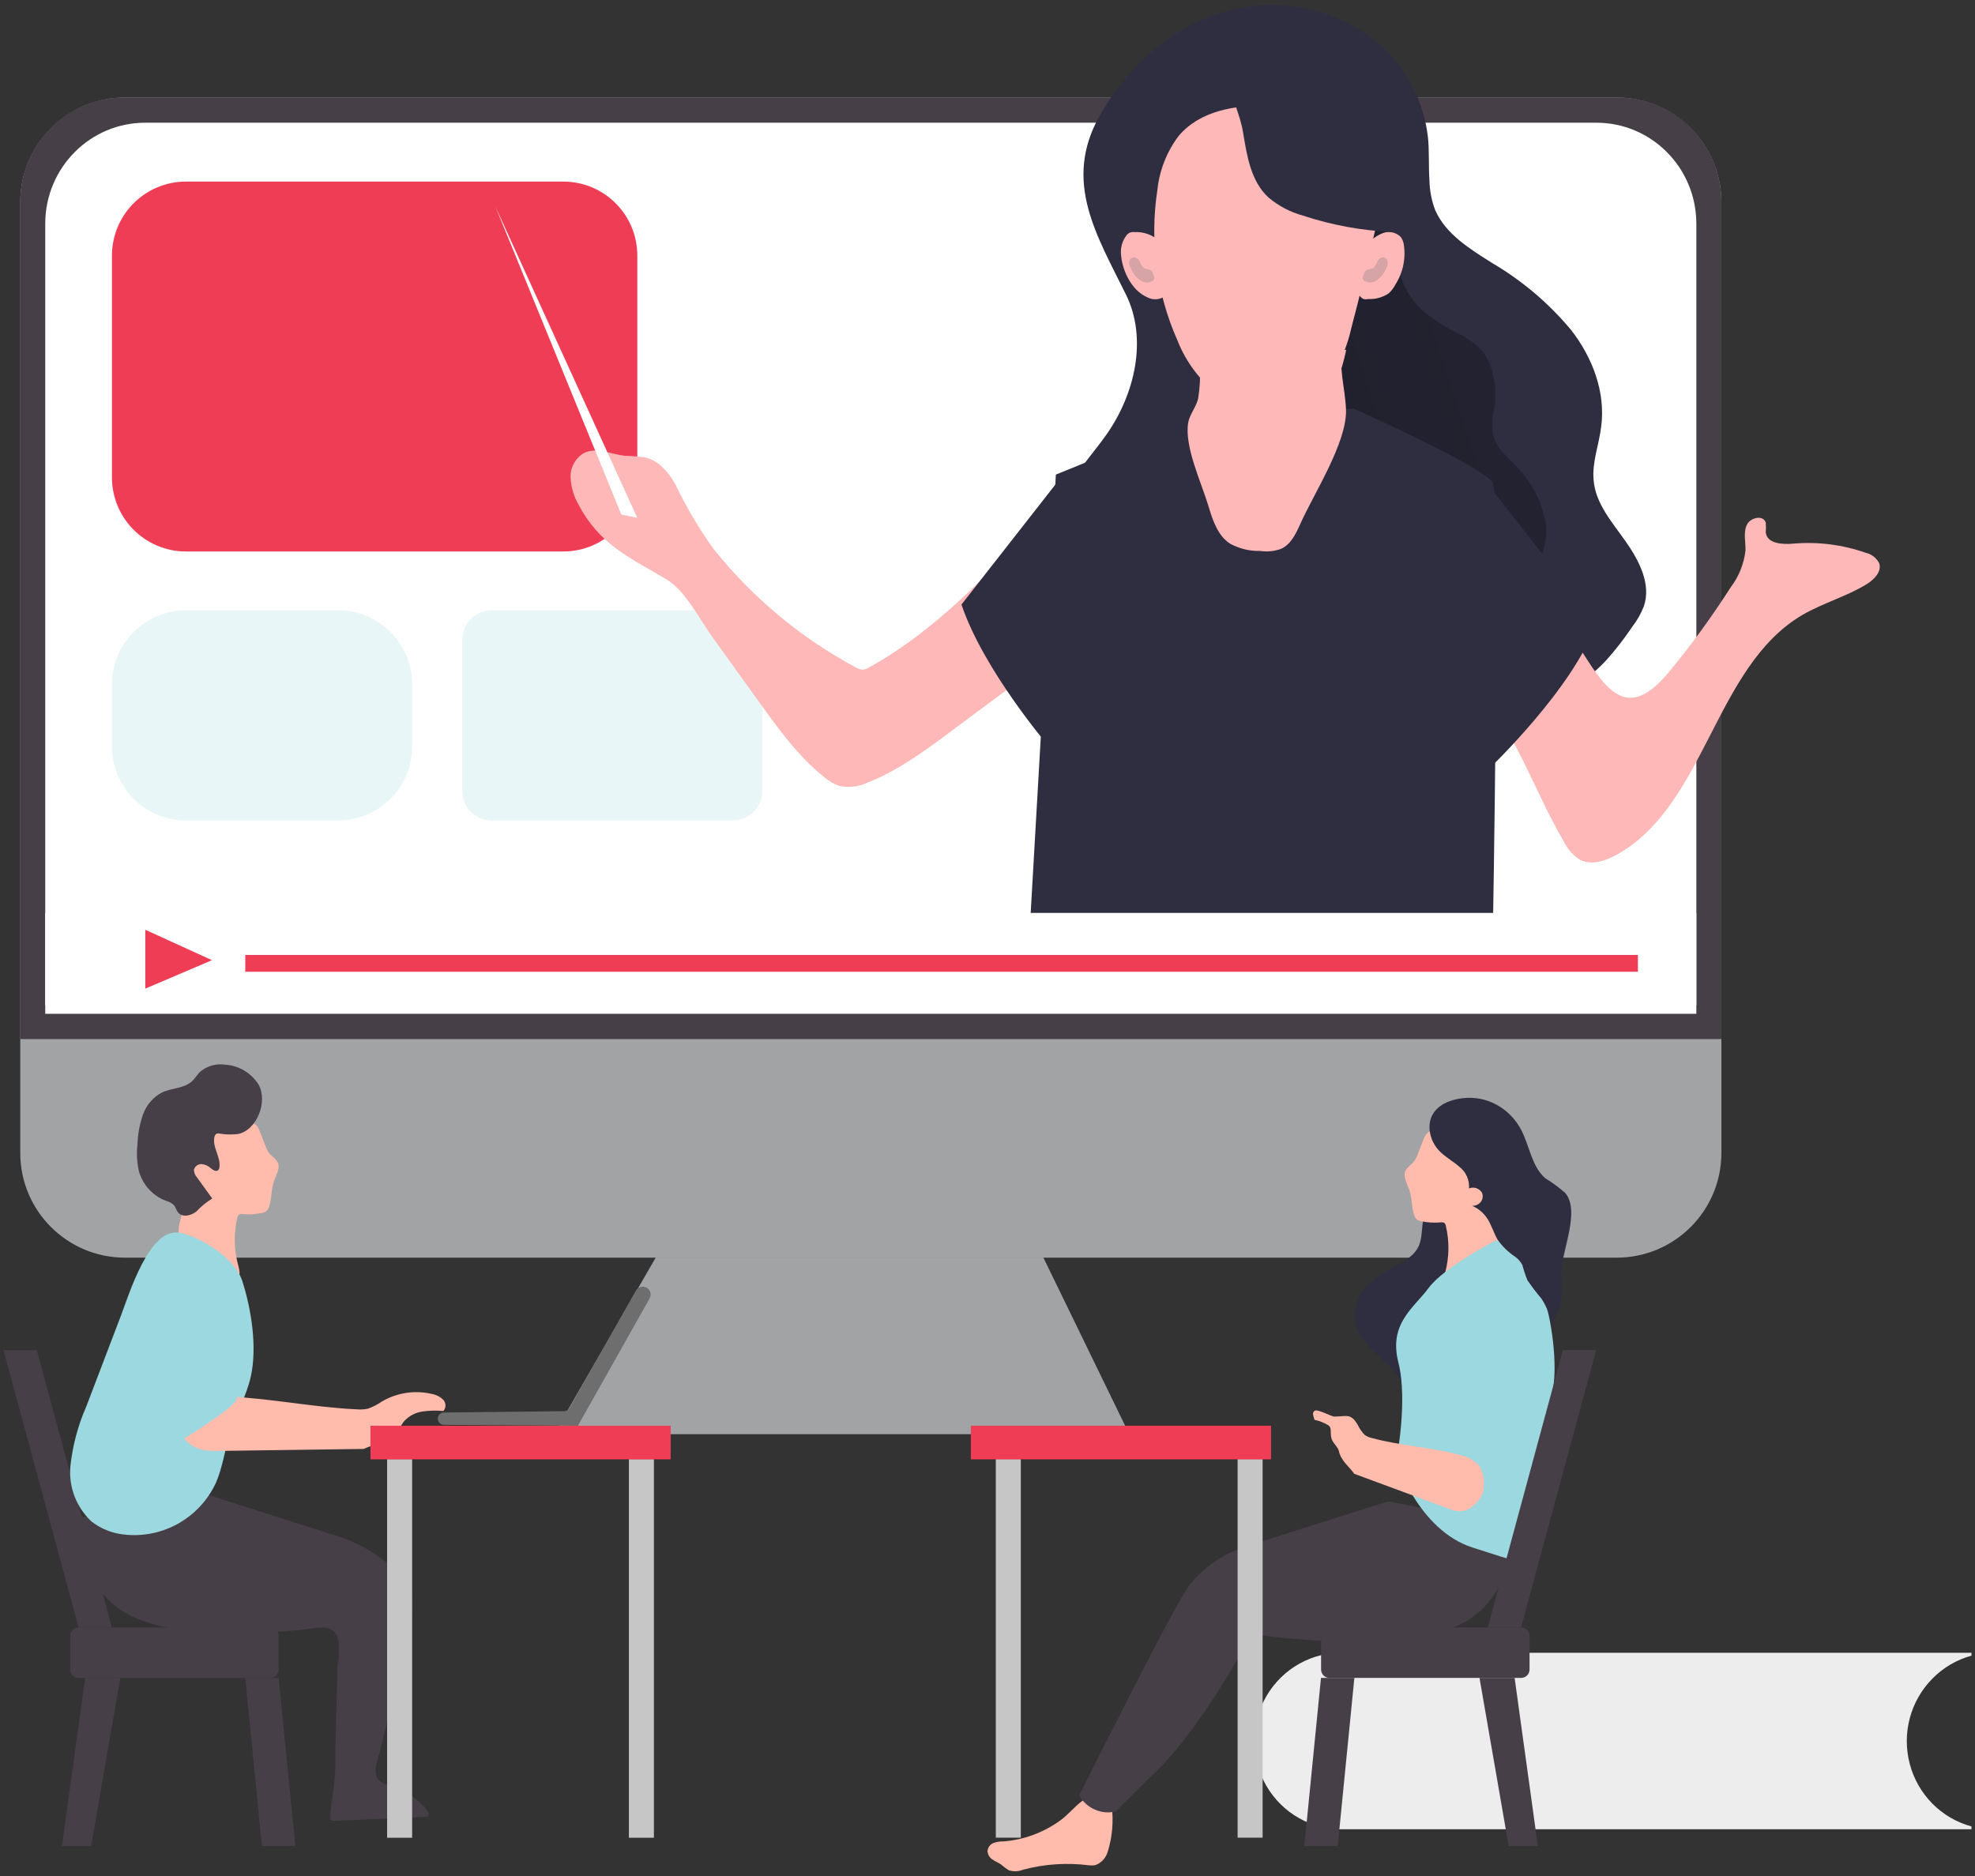 <svg width="281" height="267" viewBox="0 0 281 267" fill="none" xmlns="http://www.w3.org/2000/svg">
<rect x="0" y="0" width="281" height="267" fill="#333333" stroke="none"/>
<g clip-path="url(#clip0_8489_14175)">
<path opacity="0.704" d="M160.669 204.08H78.805L93.289 178.958H148.453L160.669 204.08Z" fill="#D0D2D5"/>
<path opacity="0.704" d="M230.018 13.876H17.782C9.553 13.876 2.883 20.546 2.883 28.775V164.062C2.883 172.29 9.553 178.961 17.782 178.961H230.018C238.246 178.961 244.917 172.29 244.917 164.062V28.775C244.917 20.546 238.246 13.876 230.018 13.876Z" fill="#D0D2D5"/>
<path d="M244.917 28.736V147.857H2.883V28.736C2.883 20.529 9.474 13.876 17.605 13.876H230.196C238.326 13.876 244.917 20.529 244.917 28.736Z" fill="#473F47"/>
<path d="M241.353 31.75V144.264H6.438V31.75C6.485 23.815 12.886 17.419 20.737 17.461H227.054C234.905 17.419 241.305 23.815 241.353 31.75Z" fill="white"/>
<path d="M80.141 25.839H26.464C20.646 25.839 15.93 30.555 15.93 36.373V67.94C15.93 73.758 20.646 78.474 26.464 78.474H80.141C85.959 78.474 90.675 73.758 90.675 67.94V36.373C90.675 30.555 85.959 25.839 80.141 25.839Z" fill="#EF3D56"/>
<path opacity="0.215" d="M48.107 86.847H26.464C20.646 86.847 15.93 91.563 15.93 97.381V106.219C15.93 112.037 20.646 116.753 26.464 116.753H48.107C53.925 116.753 58.642 112.037 58.642 106.219V97.381C58.642 91.563 53.925 86.847 48.107 86.847Z" fill="#9CD8DF"/>
<path opacity="0.215" d="M104.256 86.847H69.972C67.644 86.847 65.758 88.733 65.758 91.061V112.539C65.758 114.867 67.644 116.753 69.972 116.753H104.256C106.583 116.753 108.47 114.867 108.47 112.539V91.061C108.47 88.733 106.583 86.847 104.256 86.847Z" fill="#9CD8DF"/>
<path d="M203.376 25.595C203.238 23.579 203.376 21.509 203.163 19.503C202.493 13.653 199.373 8.368 194.584 4.978C189.791 1.639 183.945 0.185 178.158 0.891C168.775 1.969 160.894 8.439 156.38 16.602C151.243 25.887 156.048 33.489 160.197 41.91C163.306 48.208 161.473 56.069 157.44 61.816C154.278 66.313 149.603 70.626 150 76.125C150.246 79.468 152.369 82.326 154.417 84.968C155.789 86.736 157.324 88.612 159.489 89.119C160.581 89.319 161.7 89.319 162.792 89.119C165.239 88.772 167.662 88.279 170.051 87.642C172.367 87.016 174.747 86.24 177.129 86.564C181.16 87.081 184.14 90.499 186.467 93.831C188.795 97.163 191.088 100.873 194.789 102.533C197.597 103.806 200.814 103.687 203.881 103.428C212.834 102.684 222.324 100.593 228.478 94.015C229.838 92.504 231.089 90.896 232.221 89.206C232.913 88.318 233.473 87.333 233.883 86.283C234.956 83.145 233.24 79.813 231.31 77.064C229.379 74.314 227.02 71.672 226.742 68.372C226.484 65.784 227.514 63.272 227.814 60.706C228.468 55.81 226.57 50.839 223.525 46.946C220.371 43.16 216.591 39.95 212.352 37.457C209.135 35.43 205.704 33.327 204.202 29.909C203.675 28.532 203.397 27.071 203.376 25.595Z" fill="#2F2E41"/>
<path d="M198.112 35.366C198.833 37.548 199.204 39.893 200.458 41.857C201.985 44.343 204.581 45.936 207.156 47.31C208.545 47.93 209.803 48.807 210.864 49.896C211.603 50.842 212.121 51.941 212.381 53.114C212.755 54.655 212.847 56.251 212.654 57.826C212.343 59.136 212.258 60.49 212.403 61.829C212.784 63.498 214.147 64.719 215.337 65.952C217.705 68.184 219.304 71.109 219.908 74.307C220.344 77.514 219.046 81.081 216.21 82.652C215.181 83.18 214.077 83.548 212.937 83.743C211.105 84.104 209.249 84.33 207.384 84.419C206.056 84.519 204.72 84.408 203.425 84.092C201.846 83.528 200.371 82.706 199.062 81.659L181.696 69.312C179.677 68.07 177.929 66.434 176.558 64.501C175.607 62.751 174.975 60.845 174.692 58.873C173.744 54.084 173.013 48.958 174.867 44.442C176.307 40.908 179.165 38.17 181.936 35.541L188.972 28.887C191.011 26.956 192.615 26.106 194.426 28.473C196.023 30.554 197.268 32.882 198.112 35.366Z" fill="url(#paint0_linear_8489_14175)"/>
<path d="M210.089 97.855C215.783 104.33 218.151 112.3 222.467 119.693C222.975 120.75 223.751 121.65 224.717 122.302C226.299 123.176 228.269 122.564 229.862 121.713C242.68 114.768 243.854 94.906 256.426 87.514C259.343 85.811 262.657 84.915 265.554 83.147C266.629 82.492 267.792 81.323 267.361 80.122C266.962 79.375 266.264 78.841 265.445 78.659C262.136 77.499 258.623 77.057 255.135 77.359C253.573 77.501 251.399 77.359 251.228 75.754C251.271 75.293 251.271 74.829 251.228 74.368C250.883 73.21 248.977 73.636 248.504 74.75C248.031 75.864 248.386 77.13 248.342 78.342C248.127 80.239 247.406 82.04 246.254 83.551C243.541 87.794 240.572 91.864 237.363 95.736C228.279 106.655 225.987 89.24 218.808 85.603C218.126 85.316 217.394 85.164 216.655 85.156C210.261 84.712 203.861 84.581 197.453 84.763C199.725 86.608 208.044 95.54 210.089 97.855Z" fill="#FFB8B8"/>
<path d="M192.577 58.133C192.577 58.133 211.283 66.511 212.388 68.706C213.492 70.9 212.388 133.497 212.388 133.497H146.438L150.228 67.533L169.519 59.682L192.577 58.133Z" fill="#2F2E41"/>
<path d="M211.68 68.898L227.104 88.647C224 97.87 211.68 109.571 211.68 109.571V68.898Z" fill="#2F2E41"/>
<path d="M191.029 48.973C190.404 52.428 191.368 55.059 191.505 58.228C191.695 62.927 186.908 70.268 185.001 74.56C184.388 75.946 183.656 77.454 182.311 78.081C181.36 78.441 180.338 78.551 179.335 78.4C177.843 78.44 176.363 78.088 175.035 77.377C173.298 76.276 172.546 74.075 171.942 72.028C170.957 68.727 168.458 63.499 169.062 60.099C169.252 58.998 170.205 57.898 170.47 56.709C170.721 55.172 170.802 53.61 170.714 52.054C170.639 43.778 191.029 48.973 191.029 48.973Z" fill="#FFB8B8"/>
<path d="M191.537 49.758C191.537 49.758 188.975 63.692 180.816 62.883C176.246 62.601 172.401 59.303 171.367 54.775L191.537 49.758Z" fill="#FFB8B8"/>
<path d="M192.256 46.716C191.757 48.98 190.889 51.143 189.691 53.115C186.321 58.151 178.667 59.7 173.6 56.364C170.872 54.361 168.761 51.603 167.516 48.416C164.552 41.74 163.562 34.326 164.664 27.082C164.956 24.255 166.013 21.566 167.717 19.318C170.718 15.777 175.837 14.857 180.437 15.106C184.604 15.333 188.918 16.394 192.044 19.112C195.482 22.214 196.976 26.992 195.935 31.555C194.759 36.601 193.603 41.669 192.256 46.716Z" fill="#FFB8B8"/>
<path d="M94.222 66.453C93.528 65.78 92.669 65.303 91.732 65.073C90.785 64.952 89.832 64.88 88.877 64.858C86.913 64.631 84.852 63.585 83.081 64.469C81.867 65.178 81.138 66.499 81.182 67.909C81.235 69.292 81.63 70.641 82.33 71.833C85.292 77.493 89.65 79.38 94.769 82.409C97.463 84.005 99.341 87.8 101.209 90.441L107.981 99.864C110.75 103.713 113.562 107.616 117.265 110.581C117.867 111.106 118.557 111.519 119.304 111.799C120.664 112.127 122.093 111.982 123.361 111.389C128.727 109.309 133.503 105.363 138.14 101.956C140.286 100.36 142.508 98.722 144.665 97.115C145.599 96.414 147.337 95.519 147.939 94.463C148.269 93.79 148.463 93.056 148.508 92.307C149.323 85.946 148.196 79.466 148.358 73.051C141.295 81.159 133.138 89.73 123.672 94.959C123.391 95.149 123.066 95.264 122.728 95.293C122.385 95.265 122.053 95.154 121.762 94.97C113.914 90.769 107.004 85.002 101.456 78.021C99.406 75.151 97.611 72.106 96.089 68.922C95.604 68.003 94.974 67.169 94.222 66.453Z" fill="#FFB8B8"/>
<path d="M196.429 33.31C197.355 32.81 198.494 32.959 199.265 33.682C199.483 33.971 199.636 34.306 199.709 34.662C200.057 36.681 199.64 38.758 198.542 40.479C198.291 40.977 197.947 41.421 197.53 41.786C196.68 42.329 195.686 42.597 194.682 42.553C194.459 42.598 194.228 42.598 194.004 42.553C193.824 42.469 193.665 42.346 193.536 42.192C192.89 41.37 192.604 40.314 192.747 39.272C192.958 36.951 194.271 34.268 196.429 33.31Z" fill="#FFB8B8"/>
<path d="M163.193 42.284C164.117 42.795 165.258 42.649 166.028 41.923C166.247 41.633 166.399 41.298 166.474 40.941C166.827 38.919 166.409 36.837 165.306 35.117C165.052 34.617 164.708 34.169 164.294 33.796C163.446 33.25 162.451 32.982 161.448 33.029C161.22 33 160.988 33.023 160.77 33.096C160.588 33.176 160.428 33.3 160.302 33.458C159.655 34.281 159.37 35.338 159.513 36.381C159.725 38.65 161.047 41.336 163.193 42.284Z" fill="#FFB8B8"/>
<path d="M151.264 67.535L136.797 86.024C139.929 95.349 149.145 106.11 149.145 106.11L151.264 67.535Z" fill="#2F2E41"/>
<path d="M197.21 38.216C196.938 38.86 196.495 39.429 195.927 39.867C195.411 40.267 194.681 40.304 194.124 39.958C194.023 39.895 193.948 39.802 193.909 39.693C193.868 39.517 193.896 39.333 193.984 39.174L194.114 38.848C194.144 38.753 194.192 38.663 194.254 38.583C194.491 38.287 194.977 38.338 195.332 38.155C195.688 37.971 195.828 37.502 196.023 37.135C196.16 36.825 196.477 36.619 196.833 36.605C197.171 36.672 197.42 36.943 197.448 37.268C197.465 37.599 197.383 37.928 197.21 38.216Z" fill="#D6A4A6"/>
<path d="M160.903 38.214C161.173 38.859 161.615 39.427 162.188 39.863C162.705 40.264 163.438 40.305 164.001 39.964C164.102 39.897 164.178 39.8 164.217 39.69C164.25 39.517 164.224 39.338 164.141 39.181L164.012 38.855C163.983 38.759 163.936 38.669 163.872 38.59C163.634 38.295 163.148 38.336 162.793 38.153C162.436 37.969 162.296 37.501 162.101 37.135C161.958 36.828 161.645 36.623 161.292 36.605C160.951 36.662 160.697 36.931 160.677 37.257C160.651 37.59 160.73 37.922 160.903 38.214Z" fill="#D6A4A6"/>
<path d="M176.85 18.785C177.4 22.096 177.948 25.782 180.476 28.1C181.909 29.308 183.584 30.189 185.389 30.683C189.518 32.046 193.813 32.829 198.156 33.012C199.442 27.233 198.064 21.18 194.403 16.538C190.745 11.896 185.195 9.16 179.301 9.093C171.729 8.884 176.048 13.829 176.85 18.785Z" fill="#2F2E41"/>
<path d="M241.353 129.904H6.438V143.063H241.353V129.904Z" fill="white"/>
<path d="M274.917 238.885C271.788 242.061 270.57 246.689 271.722 251.023C272.872 255.357 276.216 258.739 280.496 259.895V260.298H191.216C186.704 260.432 182.478 258.069 180.182 254.129C177.887 250.189 177.887 245.296 180.182 241.356C182.478 237.416 186.704 235.053 191.216 235.187H280.496V235.6C278.381 236.174 276.457 237.309 274.917 238.885Z" fill="#EDEDED"/>
<path d="M88.403 73.225L70.5 29.425L90.669 73.686L88.403 73.225Z" fill="white"/>
<path d="M198.5 180.146C197.017 180.841 195.661 181.798 194.492 182.976C193.311 184.164 192.666 185.816 192.713 187.527C192.871 189.578 194.281 191.266 195.765 192.604C197.459 194.161 199.521 195.785 199.657 198.087C200.868 197.145 201.972 196.048 203.225 195.159C205.413 193.602 207.991 192.769 210.401 191.617C212.811 190.465 215.2 188.843 216.346 186.353C216.965 184.779 217.322 183.106 217.398 181.407C217.645 179.591 217.691 177.751 217.535 175.924C217.371 174.085 216.597 172.363 215.347 171.054C213.445 169.534 211.204 168.546 208.834 168.181C206.11 168.326 203.717 170.113 202.71 172.754C202.215 174.126 202.446 175.683 201.962 177.053C201.352 178.655 199.868 179.423 198.5 180.146Z" fill="#2F2E41"/>
<path d="M142.751 262.027C142.274 262.016 141.798 262.094 141.345 262.256C140.883 262.429 140.555 262.875 140.5 263.402C140.539 263.914 140.813 264.372 141.229 264.617C141.62 264.893 142.074 265.053 142.465 265.339C142.795 265.636 143.149 265.9 143.522 266.13C144.191 266.348 144.908 266.32 145.562 266.05C148.606 265.245 151.756 265.031 154.869 265.42C155.171 265.46 155.477 265.46 155.779 265.42C156.679 265.137 157.382 264.37 157.638 263.39C158.261 261.338 158.446 259.159 158.176 257.018C158.173 256.779 158.118 256.543 158.019 256.33C157.892 256.164 157.733 256.03 157.553 255.94C154.605 254.358 152.989 257.522 150.822 259.069C148.414 260.795 145.632 261.814 142.751 262.027Z" fill="#FFBBAB"/>
<path d="M215.237 217.193C215.237 217.193 215.987 228.482 205.985 231.888C195.983 235.294 178.06 232.515 178.06 232.515C178.06 232.515 170.845 246.453 163.47 253.06L158.753 257.764C156.713 258.262 154.591 257.335 153.555 255.493C153.555 255.493 167.491 227.476 169.366 225.379C171.495 222.795 174.34 220.913 177.535 219.972L197.496 213.635L215.237 217.193Z" fill="#473F47"/>
<path d="M201.326 165.059C200.948 165.686 200.158 166.054 199.903 166.736C199.646 167.418 200.191 168.436 200.492 169.269C200.925 170.428 200.792 171.727 201.203 172.894C201.274 173.147 201.421 173.373 201.626 173.544C201.815 173.671 202.032 173.756 202.26 173.793C203.147 173.968 204.058 174.019 204.96 173.945C205.138 173.91 205.321 173.933 205.483 174.01C205.615 174.124 205.699 174.283 205.716 174.453C206.236 176.66 206.198 178.955 205.605 181.143C205.416 181.869 205.205 182.745 205.75 183.308C205.947 183.482 206.19 183.602 206.451 183.654C208.163 184.055 209.786 182.821 210.964 181.489C211.996 180.333 212.884 179.06 213.61 177.7C213.836 177.324 213.991 176.909 214.066 176.478C214.098 175.919 214.018 175.361 213.832 174.833C213.341 173.013 213.044 171.148 212.943 169.269C212.82 166.866 212.999 164.366 212.042 162.136C211.771 161.369 211.247 160.711 210.553 160.262C209.723 159.879 208.798 159.731 207.884 159.841C206.095 159.906 204.116 160.144 202.893 161.432C202.548 161.8 201.804 164.279 201.326 165.059Z" fill="#FFBBAB"/>
<path d="M212.661 176.59C212.661 176.59 205.463 180.318 203.287 183.243C201.112 186.17 197.561 188.327 198.957 193.864C200.354 199.402 198.654 207.856 198.654 207.856C198.654 207.856 201.783 217.706 209.478 220.199C217.175 222.691 215.054 221.901 215.054 221.901C215.054 221.901 219.134 203.64 220.736 198.557C222.338 193.473 219.632 175.777 212.661 176.59Z" fill="#9CD8DF"/>
<path d="M203.403 160.831C203.543 162.025 204.09 163.126 204.947 163.936C205.777 164.731 206.796 165.286 207.658 166.049C208.58 166.764 209.09 167.916 209.012 169.108C209.693 168.828 210.468 169.088 210.86 169.729C211.041 170.176 210.963 170.689 210.661 171.058C210.352 171.415 209.905 171.607 209.443 171.581C210.326 171.955 211.083 172.591 211.617 173.411C212.216 174.326 212.51 175.414 213.056 176.372C213.73 177.341 214.576 178.168 215.545 178.812C215.98 179.116 216.341 179.523 216.596 179.999C216.795 180.74 217.036 181.467 217.321 182.177C217.94 183.084 218.607 183.957 219.315 184.791C220.275 186.248 220.824 187.952 220.902 189.714C220.854 189.192 220.854 188.666 220.902 188.145C221.076 187.841 221.245 187.525 221.405 187.199C221.675 186.629 221.883 186.03 222.026 185.412C222.226 183.999 222.265 182.566 222.141 181.143C222.141 178.093 224.914 172.354 222.687 169.741C221.801 168.97 220.855 168.274 219.862 167.661C217.898 165.972 217.625 162.999 216.385 160.69C215.276 158.637 213.418 157.13 211.229 156.508C208.329 155.648 203.015 156.595 203.403 160.831Z" fill="#2F2E41"/>
<path d="M210.984 212.434C210.984 212.434 209.54 215.96 206.446 214.807L192.684 209.719C191.974 208.701 190.786 207.874 190.485 206.46C190.326 205.81 189.557 205.285 189.424 204.623C189.219 203.78 189.548 203.149 188.945 202.785C188.346 202.43 187.7 202.181 187.024 202.041C186.907 201.521 186.614 201.095 187.024 200.757C187.431 200.453 189.401 201.551 189.822 201.576C191.61 201.566 192.162 201.048 193.165 202.733C193.433 203.286 193.767 203.772 194.156 204.178C194.468 204.399 194.816 204.549 195.184 204.623C199.268 205.745 203.623 205.914 207.703 207.046C208.685 207.239 209.582 207.708 210.34 208.424C211.069 209.404 211.308 210.898 210.984 212.434Z" fill="#FFBBAB"/>
<path d="M145.239 205.271H141.68V261.496H145.239V205.271Z" fill="#C6C6C6"/>
<path d="M179.645 205.271H176.086V261.496H179.645V205.271Z" fill="#C6C6C6"/>
<path d="M180.845 202.877H138.133V207.662H180.845V202.877Z" fill="url(#paint1_linear_8489_14175)"/>
<path d="M180.845 202.877H138.133V207.662H180.845V202.877Z" fill="#EF3D56"/>
<path d="M216.424 231.585H189.159C188.497 231.585 187.961 232.121 187.961 232.783V237.565C187.961 238.226 188.497 238.763 189.159 238.763H216.424C217.086 238.763 217.622 238.226 217.622 237.565V232.783C217.622 232.121 217.086 231.585 216.424 231.585Z" fill="#473F47"/>
<path d="M192.698 238.757H187.948L185.578 262.681H190.328L192.698 238.757Z" fill="#473F47"/>
<path d="M218.805 262.681L215.498 238.757H210.5L214.652 262.681H218.805Z" fill="#473F47"/>
<path d="M227.104 192.112H222.372L211.68 231.589H216.412L227.104 192.112Z" fill="#473F47"/>
<path d="M211.01 186.548C211.01 186.548 206.642 199.091 205.811 200.007C204.978 200.924 214.224 206.466 214.224 206.466C214.224 206.466 220.266 194.266 219.986 188.989C219.704 183.712 214.411 181.57 211.01 186.548Z" fill="#9CD8DF"/>
<path d="M11.185 238.771H38.45C39.112 238.771 39.648 238.234 39.648 237.573V232.791C39.648 232.129 39.112 231.593 38.45 231.593H11.185C10.524 231.593 9.987 232.129 9.987 232.791V237.573C9.987 238.234 10.524 238.771 11.185 238.771Z" fill="#473F47"/>
<path d="M34.898 238.771H39.648L42.017 262.695H37.268L34.898 238.771Z" fill="#473F47"/>
<path d="M8.812 262.695L12.12 238.771H17.118L12.965 262.695H8.812Z" fill="#473F47"/>
<path d="M0.5 192.123H5.232L15.924 231.6H11.192L0.5 192.123Z" fill="#473F47"/>
<path d="M11.192 215.997C11.192 215.997 10.447 227.265 20.387 230.666C27.482 233.093 35.621 232.565 42.973 231.907C44.155 231.799 46.275 231.194 47.319 231.992C48.79 233.072 48.054 236.084 48.012 237.713C47.916 241.254 47.831 244.783 47.735 248.323C47.735 249.953 47.735 251.625 47.607 253.245C47.479 254.864 47.085 256.763 46.968 258.555C46.937 258.706 46.972 258.863 47.064 258.986C47.187 259.084 47.345 259.128 47.5 259.106L60.519 258.533C60.66 258.549 60.8 258.511 60.913 258.426C61.105 258.241 60.977 257.918 60.828 257.702C59.486 255.949 57.616 254.688 55.502 254.108C55.003 253.982 54.528 253.774 54.095 253.493C52.742 252.413 53.861 250.092 54.17 248.788L55.512 243.11L58.154 231.95C58.943 228.647 59.134 226.132 56.62 223.833C54.358 221.561 51.619 219.835 48.608 218.782L28.782 212.457L11.192 215.997Z" fill="#473F47"/>
<path d="M38.151 163.883C38.54 164.511 39.329 164.879 39.585 165.562C39.841 166.243 39.296 167.26 38.985 168.095C38.562 169.252 38.696 170.551 38.284 171.72C38.213 171.973 38.066 172.199 37.862 172.37C37.671 172.495 37.455 172.579 37.228 172.618C36.339 172.793 35.43 172.845 34.526 172.77C34.35 172.736 34.166 172.759 34.004 172.834C33.871 172.948 33.788 173.107 33.77 173.279C33.247 175.484 33.282 177.779 33.87 179.969C34.071 180.693 34.282 181.571 33.737 182.134C33.539 182.307 33.297 182.427 33.037 182.48C31.325 182.88 29.701 181.646 28.523 180.315C27.491 179.158 26.603 177.886 25.877 176.526C25.65 176.148 25.496 175.734 25.421 175.302C25.389 174.745 25.468 174.187 25.654 173.657C26.142 171.837 26.436 169.972 26.533 168.095C26.666 165.692 26.533 163.19 27.433 160.96C27.709 160.194 28.237 159.536 28.934 159.088C29.76 158.703 30.682 158.557 31.591 158.666C33.392 158.731 35.36 158.969 36.583 160.258C36.939 160.626 37.684 163.104 38.151 163.883Z" fill="#FFBBAB"/>
<path d="M25.583 175.432H25.733C28.876 176.216 33.451 179.097 34.477 182.298C35.77 186.317 36.614 191.721 35.684 195.879C35.054 198.705 33.547 201.253 32.702 204.025C31.986 206.313 31.687 208.742 30.746 210.944C28.333 216.208 22.722 219.206 17.032 218.274C15.563 218.022 14.178 217.409 13.002 216.49C10.84 214.466 9.738 211.548 10.02 208.592C10.335 205.676 11.095 202.827 12.275 200.146L17.171 187.305C18.358 184.232 21.233 174.562 25.583 175.432Z" fill="#9CD8DF"/>
<path d="M25.414 202.736C25.414 202.736 25.743 206.544 30.504 206.471L51.755 206.18C53.19 205.452 55.166 205.337 56.25 204.099C56.76 203.537 57.026 202.788 57.525 202.205C58.2 201.476 59.113 200.998 60.107 200.853C61.092 200.714 62.091 200.69 63.082 200.78C63.48 200.324 63.48 199.655 63.082 199.199C62.665 198.78 62.128 198.493 61.541 198.377C59.101 197.778 56.518 198.154 54.358 199.418C53.733 199.852 53.05 200.202 52.329 200.457C51.798 200.564 51.253 200.591 50.714 200.541C44.604 200.259 38.569 198.991 32.459 198.721C31.026 198.582 29.58 198.731 28.209 199.157C26.735 199.831 25.692 201.167 25.414 202.736Z" fill="#FFBBAB"/>
<path d="M36.783 154.317C35.729 152.661 33.968 151.616 32.038 151.501C30.748 151.303 29.437 151.681 28.438 152.538C28.049 152.937 27.757 153.433 27.358 153.82C26.201 154.924 24.417 154.791 23.034 155.465C21.784 156.128 20.823 157.248 20.342 158.6C19.872 159.947 19.61 161.358 19.564 162.786C19.41 164.091 19.48 165.414 19.77 166.694C20.331 168.614 21.739 170.154 23.574 170.858C24.004 170.962 24.402 171.174 24.731 171.476C24.99 171.775 25.077 172.205 25.325 172.514C25.942 173.287 27.174 173 27.941 172.392C28.607 171.675 29.368 171.054 30.2 170.549L28.038 167.556C27.761 167.257 27.602 166.863 27.595 166.452C27.73 165.96 28.177 165.626 28.676 165.646C29.163 165.691 29.622 165.896 29.984 166.231C30.297 166.497 30.773 166.794 31.065 166.485C31.154 166.388 31.207 166.264 31.216 166.131C31.454 164.652 30.135 163.183 30.524 161.715C30.555 161.581 30.627 161.461 30.73 161.373C30.882 161.289 31.059 161.266 31.227 161.306C32.089 161.449 32.965 161.471 33.832 161.373C36.567 160.853 38.145 156.712 36.783 154.317Z" fill="#473F47"/>
<path d="M28.457 185.363C28.457 185.363 32.828 197.905 33.661 198.822C34.493 199.737 25.252 205.279 25.252 205.279C25.252 205.279 19.195 193.08 19.487 187.803C19.778 182.525 25.044 180.383 28.457 185.363Z" fill="#9CD8DF"/>
<path d="M82.22 202.887L63.161 202.753C62.646 202.748 62.245 202.305 62.293 201.791C62.335 201.344 62.708 201 63.157 200.996L80.308 200.803C80.592 200.8 80.853 200.645 80.993 200.398L90.474 183.659C90.751 183.17 91.349 182.962 91.871 183.173C92.497 183.427 92.758 184.173 92.426 184.762L82.22 202.887Z" fill="#6E6E6E"/>
<path d="M58.638 205.282H55.078V261.507H58.638V205.282Z" fill="#C6C6C6"/>
<path d="M93.036 205.282H89.477V261.507H93.036V205.282Z" fill="#C6C6C6"/>
<path d="M95.423 202.883H52.711V207.668H95.423V202.883Z" fill="url(#paint2_linear_8489_14175)"/>
<path d="M95.423 202.877H52.711V207.662H95.423V202.877Z" fill="#EF3D56"/>
<path d="M20.672 132.305L30.163 136.631L20.672 140.678V132.305Z" fill="#EF3D56"/>
<path d="M233.035 135.888H34.898V138.28H233.035V135.888Z" fill="#EF3D56"/>
</g>
<defs>
<linearGradient id="paint0_linear_8489_14175" x1="177.303" y1="215.182" x2="392.04" y2="145.879" gradientUnits="userSpaceOnUse">
<stop/>
<stop offset="0.08" stop-opacity="0.69"/>
<stop offset="0.21" stop-opacity="0.32"/>
<stop offset="1" stop-opacity="0.01"/>
</linearGradient>
<linearGradient id="paint1_linear_8489_14175" x1="-141.398" y1="178.402" x2="-141.391" y2="245.764" gradientUnits="userSpaceOnUse">
<stop offset="0.01"/>
<stop offset="0.08" stop-opacity="0.69"/>
<stop offset="0.21" stop-opacity="0.32"/>
<stop offset="1" stop-opacity="0.01"/>
</linearGradient>
<linearGradient id="paint2_linear_8489_14175" x1="-53.649" y1="195.36" x2="-53.645" y2="223.953" gradientUnits="userSpaceOnUse">
<stop offset="0.01"/>
<stop offset="0.08" stop-opacity="0.69"/>
<stop offset="0.21" stop-opacity="0.32"/>
<stop offset="1" stop-opacity="0.01"/>
</linearGradient>
<clipPath id="clip0_8489_14175">
<rect width="280" height="265.567" fill="white" transform="translate(0.5 0.717)"/>
</clipPath>
</defs>
</svg>
